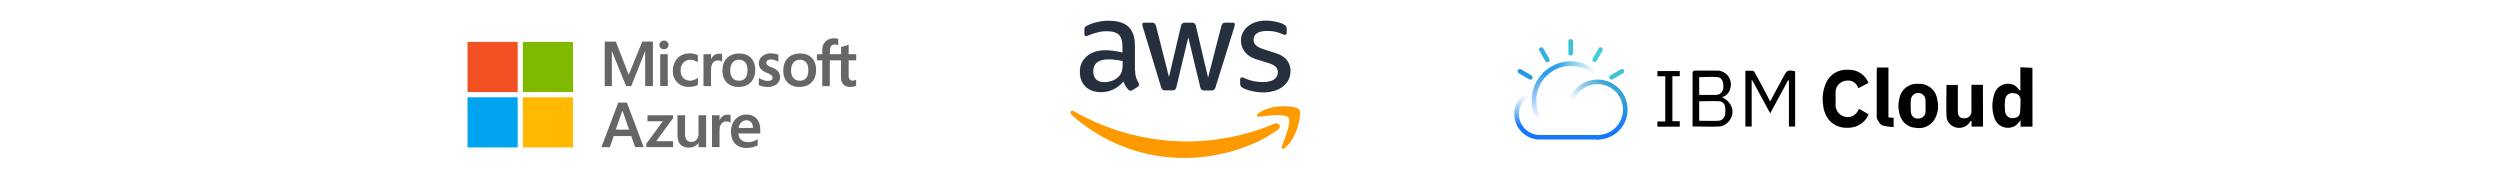 <?xml version="1.0" encoding="UTF-8"?> <svg xmlns="http://www.w3.org/2000/svg" xmlns:xlink="http://www.w3.org/1999/xlink" viewBox="0 0 1984.25 141.73"><defs><style>.cls-1{fill:#666;}.cls-1,.cls-10,.cls-11,.cls-12,.cls-13,.cls-14,.cls-15,.cls-2,.cls-3,.cls-4,.cls-5,.cls-6,.cls-7,.cls-8,.cls-9{fill-rule:evenodd;}.cls-2{fill:#f25022;}.cls-3{fill:#7fba00;}.cls-4{fill:#00a4ef;}.cls-5{fill:#ffb900;}.cls-6{fill:url(#linear-gradient);}.cls-7{fill:url(#linear-gradient-2);}.cls-8{fill:url(#linear-gradient-3);}.cls-9{fill:url(#linear-gradient-4);}.cls-10{fill:url(#linear-gradient-5);}.cls-11{fill:#3dc2da;}.cls-12{fill:#34b0df;}.cls-13{fill:#2898e7;}.cls-14{fill:#44cbd7;}.cls-15{fill:#41c3d5;}.cls-16{fill:#252f3e;}.cls-17{fill:#f90;}</style><linearGradient id="linear-gradient" x1="1235.76" y1="13413.09" x2="1238.03" y2="13438.14" gradientTransform="matrix(1, 0, 0, -1, 0, 13515.65)" gradientUnits="userSpaceOnUse"><stop offset="0" stop-color="#1676fc"></stop><stop offset="1" stop-color="#2d9ee8" stop-opacity="0"></stop></linearGradient><linearGradient id="linear-gradient-2" x1="1278.99" y1="13410.79" x2="1278.99" y2="13438.75" gradientTransform="matrix(1, 0, 0, -1, 0, 13515.65)" gradientUnits="userSpaceOnUse"><stop offset="0" stop-color="#1676fc"></stop><stop offset="1" stop-color="#35a2d2"></stop></linearGradient><linearGradient id="linear-gradient-3" x1="1274.72" y1="13451.26" x2="1259.38" y2="13428.48" gradientTransform="matrix(1, 0, 0, -1, 0, 13515.65)" gradientUnits="userSpaceOnUse"><stop offset="0" stop-color="#35a1d3"></stop><stop offset="1" stop-color="#35a1d3" stop-opacity="0"></stop></linearGradient><linearGradient id="linear-gradient-4" x1="1222.75" y1="13458.63" x2="1222.75" y2="13421.23" gradientTransform="matrix(1, 0, 0, -1, 0, 13515.65)" gradientUnits="userSpaceOnUse"><stop offset="0" stop-color="#2ba1eb"></stop><stop offset="1" stop-color="#1173fd" stop-opacity="0"></stop></linearGradient><linearGradient id="linear-gradient-5" x1="1235.55" y1="13461.28" x2="1266.23" y2="13456.92" gradientTransform="matrix(1, 0, 0, -1, 0, 13515.65)" gradientUnits="userSpaceOnUse"><stop offset="0" stop-color="#2ba1eb"></stop><stop offset="1" stop-color="#3fc8d3" stop-opacity="0"></stop></linearGradient></defs><g id="Layer_2" data-name="Layer 2"><path class="cls-1" d="M493.94,88l-5.23,14.88h10.6L494.11,88Zm3.64-6.55,13.3,35.32h-6.75L501,108H487.09l-3,8.77h-6.7l13.3-35.32Z"></path><path class="cls-1" d="M513.92,91.46h20.22v2.39l-13.27,18.2h13.35v4.73H513V114l13.08-17.76H513.92Z"></path><path class="cls-1" d="M560.45,91.46v25.32h-6v-3.32h-.1a8.08,8.08,0,0,1-3.16,2.7,10.09,10.09,0,0,1-4.45,1q-4.41,0-6.71-2.5c-1.54-1.67-2.3-4.26-2.3-7.77V91.46h6v14.68A7.68,7.68,0,0,0,545,111a4.59,4.59,0,0,0,3.83,1.61,5.06,5.06,0,0,0,4.06-1.78,6.93,6.93,0,0,0,1.53-4.67V91.46Z"></path><path class="cls-1" d="M577.58,91a8,8,0,0,1,1.28.1,5.51,5.51,0,0,1,1,.25v6a5.24,5.24,0,0,0-1.36-.65,6.66,6.66,0,0,0-2.18-.31,4.64,4.64,0,0,0-3.71,1.85q-1.52,1.84-1.51,5.69v12.78h-6V91.46h6v4h.09a7.05,7.05,0,0,1,2.47-3.24A6.67,6.67,0,0,1,577.58,91Z"></path><path class="cls-1" d="M597.56,101.56a6.64,6.64,0,0,0-1.36-4.51,4.9,4.9,0,0,0-3.86-1.55A5.59,5.59,0,0,0,588.5,97a7.91,7.91,0,0,0-2.27,4.52Zm3.82,8.84v4.91a13.06,13.06,0,0,1-3.87,1.51,21.36,21.36,0,0,1-5.1.58q-5.79,0-9-3.42c-2.14-2.29-3.21-5.46-3.21-9.54a13.92,13.92,0,0,1,3.43-9.69,11.23,11.23,0,0,1,8.71-3.81,10.5,10.5,0,0,1,8.17,3.22c1.94,2.14,2.92,5.1,2.92,8.88v2.88H586.08c.27,2.55,1.08,4.32,2.46,5.33a8.71,8.71,0,0,0,5.3,1.52,12.93,12.93,0,0,0,4.09-.65A13.25,13.25,0,0,0,601.38,110.4Z"></path><path class="cls-1" d="M667.5,47.9h-8.88V68.34h-6V47.9h-4.24V43h4.24V39.5a8.74,8.74,0,0,1,2.6-6.54,9.1,9.1,0,0,1,6.66-2.55,15.56,15.56,0,0,1,1.92.11,8.81,8.81,0,0,1,1.48.33V36a7.11,7.11,0,0,0-1-.42,5.49,5.49,0,0,0-1.7-.24,3.62,3.62,0,0,0-2.88,1.17,5.18,5.18,0,0,0-1,3.46V43h8.88V37.33l6-1.82V43h6V47.9h-6V59.75a5,5,0,0,0,.85,3.3A3.37,3.37,0,0,0,677,64a3.83,3.83,0,0,0,1.24-.25,5.54,5.54,0,0,0,1.27-.59V68.1a7.06,7.06,0,0,1-1.88.59A13,13,0,0,1,675,69c-2.51,0-4.4-.67-5.65-2s-1.89-3.35-1.89-6.05Zm-39.58,8a9.06,9.06,0,0,0,1.8,6.06A6.43,6.43,0,0,0,634.87,64a6,6,0,0,0,5-2.09q1.7-2.1,1.7-6.21c0-2.73-.59-4.78-1.76-6.17a6.13,6.13,0,0,0-4.94-2.08,6.23,6.23,0,0,0-5.09,2.18A9.45,9.45,0,0,0,627.92,55.86Zm-6.21.19q0-6.27,3.55-9.95t9.85-3.67q5.94,0,9.28,3.54t3.33,9.54q0,6.16-3.54,9.8T634.52,69q-5.88,0-9.35-3.46T621.71,56.05Zm-13.42-6.38a2.55,2.55,0,0,0,.81,2,14,14,0,0,0,3.6,1.84,12.16,12.16,0,0,1,5,3.21,6.66,6.66,0,0,1,1.44,4.32,6.94,6.94,0,0,1-2.74,5.74A11.67,11.67,0,0,1,609,69a18.27,18.27,0,0,1-3.49-.38,16.29,16.29,0,0,1-3.24-1V61.74a14.5,14.5,0,0,0,3.5,1.8,10.36,10.36,0,0,0,3.4.67,6,6,0,0,0,3-.57,2,2,0,0,0,1-1.9,2.63,2.63,0,0,0-1-2.08,14.52,14.52,0,0,0-3.78-2,11.68,11.68,0,0,1-4.68-3.1,6.8,6.8,0,0,1-1.38-4.39A6.91,6.91,0,0,1,605,44.59a10.83,10.83,0,0,1,7-2.21,16.78,16.78,0,0,1,3,.3,12.88,12.88,0,0,1,2.76.76v5.67A12.68,12.68,0,0,0,615,47.75a9.11,9.11,0,0,0-3.12-.56,4.57,4.57,0,0,0-2.65.66A2.09,2.09,0,0,0,608.29,49.67Zm-28.67,6.19a9.06,9.06,0,0,0,1.8,6.06A6.41,6.41,0,0,0,586.56,64a6,6,0,0,0,5-2.09c1.14-1.4,1.7-3.47,1.7-6.21s-.58-4.78-1.76-6.17a6.1,6.1,0,0,0-4.94-2.08,6.21,6.21,0,0,0-5.08,2.18A9.45,9.45,0,0,0,579.62,55.86Zm-6.21.19q0-6.27,3.55-9.95t9.85-3.67q5.94,0,9.27,3.54t3.34,9.54q0,6.16-3.55,9.8T586.22,69q-5.9,0-9.35-3.46T573.41,56.05ZM570.85,42.6a8.21,8.21,0,0,1,1.28.1,6,6,0,0,1,1,.25v6a5.5,5.5,0,0,0-1.37-.65,6.66,6.66,0,0,0-2.18-.31,4.64,4.64,0,0,0-3.71,1.85q-1.51,1.85-1.51,5.69V68.34h-6V43h6v4h.1a7,7,0,0,1,2.46-3.24A6.68,6.68,0,0,1,570.85,42.6ZM548,64a8.29,8.29,0,0,0,2.93-.62,12.25,12.25,0,0,0,3-1.62v5.54a12,12,0,0,1-3.24,1.23,17.52,17.52,0,0,1-4,.42A12,12,0,0,1,534.07,56.4a14.47,14.47,0,0,1,3.57-10.07q3.57-3.94,10.13-3.95a14.17,14.17,0,0,1,3.38.43,11.27,11.27,0,0,1,2.72,1v5.72A12,12,0,0,0,551.05,48a8.11,8.11,0,0,0-2.94-.55,7.45,7.45,0,0,0-5.69,2.29,8.6,8.6,0,0,0-2.17,6.18,8.28,8.28,0,0,0,2.08,6A7.57,7.57,0,0,0,548,64Zm-24,4.33h6V43h-6Zm-.62-32.63a3.27,3.27,0,0,1,1.07-2.48,3.64,3.64,0,0,1,2.55-1,3.53,3.53,0,0,1,2.61,1,3.31,3.31,0,0,1,1,2.45,3.19,3.19,0,0,1-1.06,2.43,3.66,3.66,0,0,1-2.59,1,3.55,3.55,0,0,1-2.57-1A3.2,3.2,0,0,1,523.33,35.71ZM518.2,33V68.34h-6.13V40.66H512L501,68.34h-4.07L485.71,40.66h-.07V68.34H480V33h8.79l10.15,26.19h.15L509.78,33Z"></path><path class="cls-2" d="M371.07,73.09h39.82V33.27H371.07Z"></path><path class="cls-3" d="M415,73.08h39.82V33.27H415Z"></path><path class="cls-4" d="M371.07,117h39.81V77.22H371.07Z"></path><path class="cls-5" d="M415,117h39.82V77.22H415Z"></path><path d="M1613.18,100.52h-9.46V95.38A27.15,27.15,0,0,1,1600,99.5,11.26,11.26,0,0,1,1583,93.7a29.1,29.1,0,0,1,0-19.32,11.26,11.26,0,0,1,11.29-7.9,11.33,11.33,0,0,1,4.73,1.29,27.7,27.7,0,0,1,4.55,4.44V53.37l9.57.49ZM1603.65,84V80.18a5.25,5.25,0,0,0-.12-2.23,5.32,5.32,0,0,0-1-2,5.22,5.22,0,0,0-3.93-1.88,5.64,5.64,0,0,0-4.42.63,5.64,5.64,0,0,0-2.59,3.63,39.29,39.29,0,0,0,0,11.15,5.69,5.69,0,0,0,1,2,5.77,5.77,0,0,0,1.67,1.52,5.69,5.69,0,0,0,2.13.77,5.93,5.93,0,0,0,2.26-.1c3.5-.56,4.8-2.41,4.77-6.12Z"></path><path d="M1315.49,56.41h17.73V60.5h-5.85V96.22h5.85v4.3h-17.73V96.39h6.23V60.54h-6.23Z"></path><path d="M1482.91,65.85l-8,4.19a8.41,8.41,0,0,0-9.46-6,9.21,9.21,0,0,0-8.52,9.79v8.45a9.57,9.57,0,0,0,6.59,10.14,9.32,9.32,0,0,0,6.79-.33A9.21,9.21,0,0,0,1475,87.2a3.85,3.85,0,0,1,.59-.8l7.5,4.33A17,17,0,0,1,1470.61,101c-12.83,2.38-22.36-4.93-23.62-17.82a31.41,31.41,0,0,1,2.76-18.21A17.54,17.54,0,0,1,1467,55.43a16.34,16.34,0,0,1,16,10.42Z"></path><path d="M1405,80.46c3.71-7,7.22-13.39,10.69-19.85,2.59-4.9,3.29-5.25,9.11-4.06v43.86h-4.94V63.82l-.6-.17L1405,89.93l-14.23-26.21h-.46v36.69h-5V56.24a44.37,44.37,0,0,1,5.88,0c.71,0,1.44,1.08,1.83,1.81,3.5,6.37,7,12.8,10.3,19.19A36,36,0,0,0,1405,80.46Z"></path><path d="M1366.66,77.14c9.28,4.3,11.21,14.15,4.2,20.48a10.73,10.73,0,0,1-6.13,2.76c-7,.35-14,0-21.35,0V58.68c0-1.92.39-2.72,2.53-2.65h16.68a11,11,0,0,1,5,1.06A10.89,10.89,0,0,1,1373.35,70a9.08,9.08,0,0,1-6.69,7.13Zm-18,18.73c5.15,0,10.13.17,15,0a5.7,5.7,0,0,0,5.6-5.38,20.8,20.8,0,0,0,0-5.11,5.09,5.09,0,0,0-4.52-5c-5.32-.32-10.51,0-16.08,0Zm0-20.52H1362a5.91,5.91,0,0,0,5.79-5.76c.31-4.93-1.19-8.08-4.73-8.39-4.74-.38-9.54,0-14.41,0Z"></path><path d="M1522.48,66.58a14.22,14.22,0,0,1,15.14,12.62,20.46,20.46,0,0,1-2.87,16.63,14.6,14.6,0,0,1-14.58,5.56,13.65,13.65,0,0,1-7.35-2.79,13.47,13.47,0,0,1-4.57-6.37,23.34,23.34,0,0,1-.7-14,14,14,0,0,1,14.93-11.67Zm5.82,17.48V79.48a5.82,5.82,0,0,0-11.57-.77,55.59,55.59,0,0,0,0,10.48,5.36,5.36,0,0,0,2.08,3.84,5.38,5.38,0,0,0,4.27,1,5.66,5.66,0,0,0,2.09-.53,5.48,5.48,0,0,0,1.73-1.29,5.47,5.47,0,0,0,1.4-4c.07-1.43,0-2.79,0-4.15Z"></path><path d="M1573.93,100.48h-9.11V95.76c-.56.35-.84.39-1,.56a10.07,10.07,0,0,1-5.11,4.45,10.21,10.21,0,0,1-6.77.24,9.76,9.76,0,0,1-5.17-3.62,9.65,9.65,0,0,1-1.84-6c-.32-7.93,0-15.87,0-24h9v21c0,3.7,1.79,5.52,4.94,5.49a5.5,5.5,0,0,0,2.28-.3,5.34,5.34,0,0,0,2-1.21,5.57,5.57,0,0,0,1.26-1.92,5.34,5.34,0,0,0,.33-2.27V67.32h9.12Z"></path><path d="M1489.75,53.62h9.11V93.18l4.13.31v7.34a40.16,40.16,0,0,1-8.86-1.29c-1.69-.63-3-2.83-4-4.62a8.33,8.33,0,0,1-.56-4V55.64C1489.6,55.08,1489.68,54.49,1489.75,53.62Z"></path><path class="cls-6" d="M1215.52,73.23a1.81,1.81,0,0,1-.8,2.43,16.62,16.62,0,0,0,7.44,31.47h46.21a1.82,1.82,0,0,1,0,3.63h-46.21a20.24,20.24,0,0,1-9.07-38.34A1.81,1.81,0,0,1,1215.52,73.23Z"></path><path class="cls-7" d="M1285,72.87a1.82,1.82,0,0,1,2.53.45A23.79,23.79,0,0,1,1268,110.76a1.82,1.82,0,1,1,0-3.63,20.16,20.16,0,0,0,16.5-31.73A1.81,1.81,0,0,1,1285,72.87Z"></path><path class="cls-8" d="M1268,66.83a20.17,20.17,0,0,0-19.57,15.32,1.81,1.81,0,1,1-3.52-.87,23.79,23.79,0,0,1,42.56-8,1.81,1.81,0,1,1-3,2.08A20.13,20.13,0,0,0,1268,66.83Z"></path><path class="cls-9" d="M1227.6,57.57a1.81,1.81,0,0,1,0,2.56,27.42,27.42,0,0,0,1.56,40.59,1.8,1.8,0,0,1,.22,2.55,1.82,1.82,0,0,1-2.56.23,31.07,31.07,0,0,1-1.77-46A1.82,1.82,0,0,1,1227.6,57.57Z"></path><path class="cls-10" d="M1246.76,52.3a27.29,27.29,0,0,0-19.18,7.84,1.82,1.82,0,0,1-2.55-2.6,31.05,31.05,0,0,1,45.91,2.7,1.82,1.82,0,0,1-2.83,2.28A27.37,27.37,0,0,0,1246.76,52.3Z"></path><path class="cls-11" d="M1246.67,31a1.82,1.82,0,0,1,1.82,1.82v9.44a1.82,1.82,0,0,1-3.64,0V32.79A1.82,1.82,0,0,1,1246.67,31Z"></path><path class="cls-12" d="M1222.46,37.73a1.83,1.83,0,0,1,2.48.68l4.68,8.19a1.82,1.82,0,1,1-3.15,1.81l-4.69-8.2A1.83,1.83,0,0,1,1222.46,37.73Z"></path><path class="cls-13" d="M1204.8,55.64a1.81,1.81,0,0,1,2.48-.65l8.15,4.77a1.82,1.82,0,1,1-1.84,3.13l-8.14-4.76A1.82,1.82,0,0,1,1204.8,55.64Z"></path><path class="cls-14" d="M1271.23,37.73a1.83,1.83,0,0,0-2.48.68l-4.68,8.19a1.82,1.82,0,0,0,3.15,1.81l4.69-8.2A1.83,1.83,0,0,0,1271.23,37.73Z"></path><path class="cls-15" d="M1288.9,55.64a1.82,1.82,0,0,0-2.49-.65l-8.15,4.77a1.82,1.82,0,1,0,1.84,3.13l8.15-4.76A1.83,1.83,0,0,0,1288.9,55.64Z"></path><path class="cls-16" d="M901,56a18.48,18.48,0,0,0,.66,5.39,34.09,34.09,0,0,0,1.94,4.36,2.6,2.6,0,0,1,.43,1.4,2.44,2.44,0,0,1-1.15,1.82L899,71.47a2.87,2.87,0,0,1-1.58.55,2.84,2.84,0,0,1-1.82-.85,19.62,19.62,0,0,1-2.18-2.85c-.6-1-1.21-2.18-1.88-3.58a22.36,22.36,0,0,1-17.82,8.37c-5.09,0-9.15-1.46-12.12-4.37s-4.48-6.78-4.48-11.63a15.6,15.6,0,0,1,5.51-12.49c3.7-3.15,8.61-4.73,14.85-4.73a48.71,48.71,0,0,1,6.43.49c2.24.3,4.54.79,7,1.33V37.29c0-4.61-1-7.82-2.85-9.7s-5.21-2.79-9.88-2.79a27.38,27.38,0,0,0-6.55.79,47.3,47.3,0,0,0-6.54,2.06,17.67,17.67,0,0,1-2.13.79,3.67,3.67,0,0,1-1,.18c-.84,0-1.27-.61-1.27-1.88v-3a3.75,3.75,0,0,1,.43-2.12,4.46,4.46,0,0,1,1.69-1.27,35.08,35.08,0,0,1,7.64-2.73,36.66,36.66,0,0,1,9.46-1.15c7.21,0,12.48,1.63,15.88,4.91s5,8.24,5,14.91V56Zm-24.61,9.21a19.54,19.54,0,0,0,6.24-1.09,13.56,13.56,0,0,0,5.76-3.88,9.59,9.59,0,0,0,2.06-3.88,21.44,21.44,0,0,0,.61-5.27V48.5a51.2,51.2,0,0,0-5.58-1,46.16,46.16,0,0,0-5.7-.36c-4.06,0-7,.78-9,2.42a8.45,8.45,0,0,0-3,7c0,2.85.73,5,2.25,6.43S873.56,65.17,876.35,65.17ZM925,71.71a3.39,3.39,0,0,1-2.3-.6,5,5,0,0,1-1.28-2.37L907.2,21.89a10.71,10.71,0,0,1-.54-2.42A1.33,1.33,0,0,1,908.11,18h5.94a3.31,3.31,0,0,1,2.36.61,4.94,4.94,0,0,1,1.22,2.36l10.18,40.13,9.45-40.13a4.24,4.24,0,0,1,1.16-2.36,4.09,4.09,0,0,1,2.42-.61h4.85a3.59,3.59,0,0,1,2.42.61,4.08,4.08,0,0,1,1.16,2.36l9.57,40.61,10.49-40.61a5.18,5.18,0,0,1,1.21-2.36A3.89,3.89,0,0,1,972.9,18h5.64a1.35,1.35,0,0,1,1.52,1.52,5.31,5.31,0,0,1-.13,1,8.59,8.59,0,0,1-.42,1.51L964.9,68.81a4.56,4.56,0,0,1-1.27,2.36,3.88,3.88,0,0,1-2.3.61h-5.22a3.65,3.65,0,0,1-2.42-.61,4.26,4.26,0,0,1-1.15-2.43l-9.4-39.09-9.33,39a4.76,4.76,0,0,1-1.15,2.43,3.81,3.81,0,0,1-2.43.6Zm77.89,1.64a40,40,0,0,1-9.34-1.09,28.14,28.14,0,0,1-7-2.42,4.48,4.48,0,0,1-1.88-1.7,4.33,4.33,0,0,1-.36-1.7V63.35c0-1.27.48-1.88,1.39-1.88a3.41,3.41,0,0,1,1.09.18c.37.12.91.37,1.52.61A32.5,32.5,0,0,0,995,64.38a36,36,0,0,0,7.21.73c3.82,0,6.79-.67,8.85-2a6.54,6.54,0,0,0,3.15-5.76,5.85,5.85,0,0,0-1.64-4.24c-1.09-1.15-3.15-2.19-6.12-3.15l-8.79-2.73c-4.42-1.4-7.69-3.46-9.69-6.18a14.46,14.46,0,0,1-3-8.79,13.5,13.5,0,0,1,1.63-6.73,15.53,15.53,0,0,1,4.37-5,18.92,18.92,0,0,1,6.3-3.15,26.31,26.31,0,0,1,7.64-1,30.82,30.82,0,0,1,4.06.24c1.39.18,2.66.42,3.94.67s2.36.6,3.45,1a12.81,12.81,0,0,1,2.55,1.09,5.3,5.3,0,0,1,1.82,1.51,3.3,3.3,0,0,1,.54,2v2.85c0,1.27-.48,1.94-1.39,1.94a6.22,6.22,0,0,1-2.31-.73,27.78,27.78,0,0,0-11.63-2.36c-3.46,0-6.19.54-8.06,1.7A5.85,5.85,0,0,0,995,31.65a5.68,5.68,0,0,0,1.82,4.3c1.21,1.16,3.45,2.31,6.66,3.34l8.61,2.73c4.36,1.39,7.52,3.33,9.39,5.81a13.74,13.74,0,0,1,2.79,8.49,15.57,15.57,0,0,1-1.57,7,16.24,16.24,0,0,1-4.43,5.33,19.49,19.49,0,0,1-6.73,3.4A28.7,28.7,0,0,1,1002.91,73.35Z"></path><path class="cls-17" d="M1014.36,102.81c-19.94,14.73-48.91,22.55-73.82,22.55A133.55,133.55,0,0,1,850.41,91c-1.88-1.7-.18-4,2.06-2.67a181.77,181.77,0,0,0,90.19,23.94,179.86,179.86,0,0,0,68.79-14.06C1014.79,96.69,1017.63,100.38,1014.36,102.81Zm8.31-9.46c-2.55-3.27-16.85-1.57-23.34-.78-1.94.24-2.24-1.46-.48-2.73,11.39-8,30.12-5.7,32.3-3s-.6,21.45-11.27,30.42c-1.64,1.4-3.21.67-2.49-1.15C1019.82,110.08,1025.21,96.57,1022.67,93.35Z"></path></g></svg> 